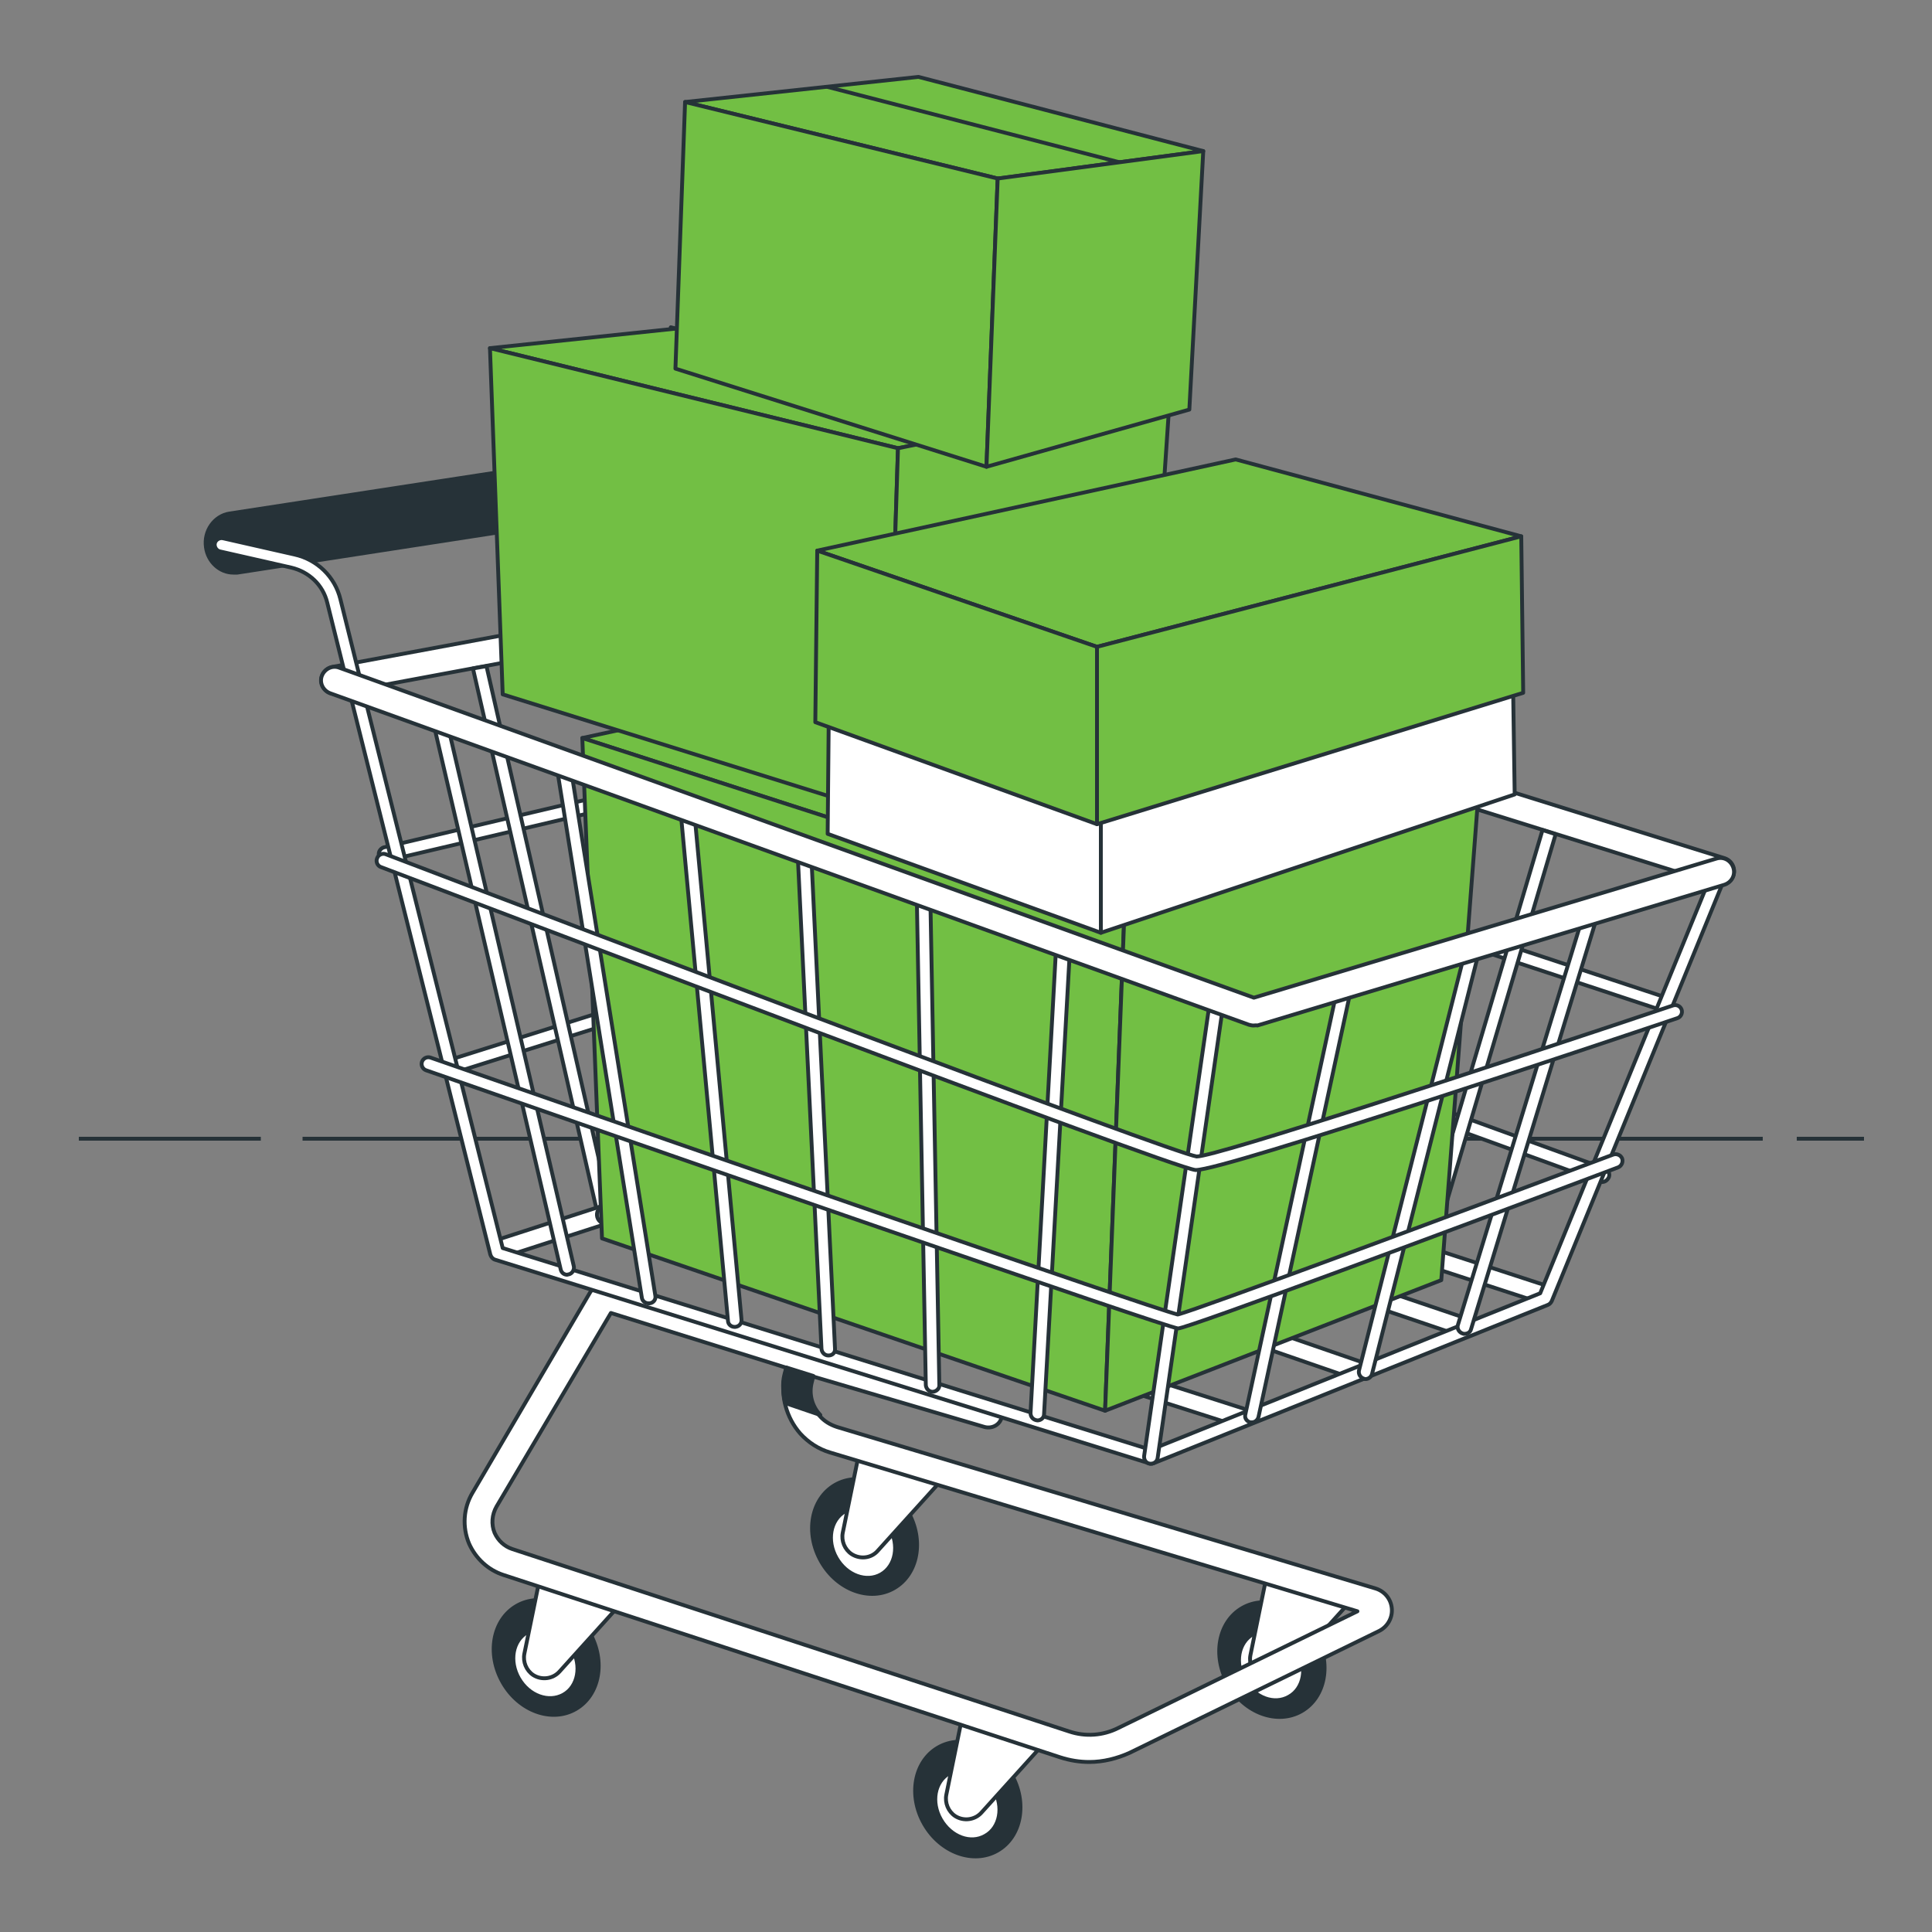 <?xml version="1.0" encoding="utf-8"?>
<!-- Generator: Adobe Illustrator 25.2.1, SVG Export Plug-In . SVG Version: 6.00 Build 0)  -->
<svg version="1.1" xmlns="http://www.w3.org/2000/svg" xmlns:xlink="http://www.w3.org/1999/xlink" x="0px" y="0px"
	 viewBox="0 0 500 500" style="enable-background:new 0 0 500 500;" xml:space="preserve">
<rect x="0" y="0" width="500" height="500" fill="#808080" stroke="none"/>
<style type="text/css">
	.st0{display:none;}
	.st1{fill:#72BF44;stroke:#263238;stroke-linecap:round;stroke-linejoin:round;stroke-miterlimit:10;}
	.st2{opacity:0.7;fill:#FFFFFF;}
	.st3{fill:none;stroke:#263238;stroke-miterlimit:10;}
	.st4{fill:#FFFFFF;stroke:#263238;stroke-linecap:round;stroke-linejoin:round;stroke-miterlimit:10;}
	.st5{fill:#263238;stroke:#263238;stroke-linecap:round;stroke-linejoin:round;stroke-miterlimit:10;}
	.st6{fill:#92E3A9;stroke:#263238;stroke-linecap:round;stroke-linejoin:round;stroke-miterlimit:10;}
</style>
<g id="Background_Simple">
	<g class="st0">
		<path class="st1" d="M311.7,39.9c0,0-78.6-24.4-150,23.1c-71.4,47.5-102.2,136.9-129,208.5c-26.8,71.7-2.4,142.3,57.4,172.4
			C150,474,185,424.2,265.1,418.3c80.1-5.9,102.6,4.9,165.5-44.4c62.9-49.3,66.1-159.3,7.1-237.9C378.6,57.4,311.7,39.9,311.7,39.9z
			"/>
		<path class="st2" d="M311.7,39.9c0,0-78.6-24.4-150,23.1c-71.4,47.5-102.2,136.9-129,208.5c-26.8,71.7-2.4,142.3,57.4,172.4
			C150,474,185,424.2,265.1,418.3c80.1-5.9,102.6,4.9,165.5-44.4c62.9-49.3,66.1-159.3,7.1-237.9C378.6,57.4,311.7,39.9,311.7,39.9z
			"/>
	</g>
</g>
<g id="Floor">
	<g>
		<line class="st3" x1="465" y1="294.7" x2="482.4" y2="294.7"/>
		<line class="st3" x1="78.3" y1="294.7" x2="456.2" y2="294.7"/>
		<line class="st3" x1="20.4" y1="294.7" x2="67.5" y2="294.7"/>
	</g>
</g>
<g id="Shopping_Cart_00000073704796207364784080000013232276850478793114_">
	<g>
		<g>
			<g>
				<path class="st4" d="M445.2,229c-0.3,0-0.7-0.1-1-0.2l-232.3-72.5L87.3,179.5c-1.9,0.4-3.7-0.9-4.1-2.8
					c-0.4-1.9,0.9-3.7,2.8-4.1l125.4-23.3c0.6-0.1,1.1-0.1,1.7,0.1l233.2,72.7c1.9,0.6,2.9,2.6,2.3,4.4
					C448.1,228.1,446.7,229,445.2,229z"/>
			</g>
			<g>
				<path class="st4" d="M245.2,286.3c-0.8,0-1.5-0.6-1.7-1.4l-35.9-152c-1-4.7-4.6-8.4-9.3-9.5l-13.2-3.1c-0.9-0.2-1.5-1.2-1.3-2.1
					c0.2-0.9,1.2-1.5,2.1-1.3l13.2,3.1c6,1.4,10.7,6.2,11.9,12.2l35.9,152c0.2,1-0.4,1.9-1.4,2.1
					C245.5,286.3,245.3,286.3,245.2,286.3z"/>
			</g>
			<g>
				<g>
					<path class="st4" d="M430.2,261.4c-0.2,0-0.4,0-0.6-0.1l-205.4-67.7l-123.9,29.1c-0.9,0.3-1.9-0.3-2.2-1.2
						c-0.3-0.9,0.3-1.9,1.2-2.2l124.4-29.3c0.3-0.1,0.7-0.1,1.1,0L430.7,258c0.9,0.3,1.4,1.3,1.1,2.2
						C431.6,261,430.9,261.4,430.2,261.4z"/>
				</g>
				<g>
					<path class="st4" d="M414.6,305.9c-0.2,0-0.4,0-0.6-0.1l-179.1-65.1l-119.5,37.6c-0.9,0.3-1.9-0.3-2.2-1.2
						c-0.3-0.9,0.3-1.9,1.2-2.2l120.1-37.8c0.3-0.1,0.7-0.1,1.1,0l179.7,65.3c0.9,0.3,1.4,1.3,1.1,2.2
						C416,305.5,415.3,305.9,414.6,305.9z"/>
				</g>
				<path class="st4" d="M125.9,172.4l-3.5,0.6l32.2,140.9c0.2,0.8,0.9,1.4,1.7,1.4c0.1,0,0.3,0,0.4,0c0.9-0.2,1.5-1.2,1.3-2.1
					L125.9,172.4z"/>
				<path class="st4" d="M166.6,164.8l-3.5,0.6l30.3,135.4c0.2,0.8,0.9,1.4,1.7,1.4c0.1,0,0.3,0,0.4,0c0.9-0.2,1.5-1.2,1.3-2.1
					L166.6,164.8z"/>
				<path class="st4" d="M198.2,158.9l-3.5,0.6l29.5,131.8c0.2,0.8,0.9,1.4,1.7,1.4c0.1,0,0.3,0,0.4,0c0.9-0.2,1.5-1.2,1.3-2.1
					L198.2,158.9z"/>
				<path class="st4" d="M358.5,202.2C358.5,202.2,358.5,202.2,358.5,202.2l-23.8,112.1c-0.2,0.9,0.3,1.9,1.3,2.1
					c0.1,0,0.3,0.1,0.4,0.1c0.8,0,1.5-0.5,1.7-1.3l23.7-111.9L358.5,202.2z"/>
				<path class="st4" d="M324,191.4c-0.1,0.2-0.2,0.4-0.3,0.6l-15.9,112.9c-0.2,1,0.5,1.9,1.4,2c0.1,0,0.2,0,0.3,0
					c0.8,0,1.6-0.6,1.7-1.4l15.9-112.9c0-0.1,0-0.2,0-0.3L324,191.4z"/>
				<path class="st4" d="M399.2,214.8C399.2,214.9,399.2,214.9,399.2,214.8l-32.7,110.4c-0.3,0.9,0.2,1.9,1.2,2.2
					c0.2,0.1,0.4,0.1,0.5,0.1c0.7,0,1.4-0.5,1.7-1.2l32.7-110.4c0,0,0,0,0,0L399.2,214.8z"/>
				<path class="st4" d="M292.9,181.7c-0.1,0.2-0.1,0.3-0.2,0.5l-10,114.9c-0.1,1,0.6,1.8,1.6,1.9c0.1,0,0.1,0,0.2,0
					c0.9,0,1.7-0.7,1.7-1.6l10-114.7L292.9,181.7z"/>
				<path class="st4" d="M261.9,172l-4,116.5c0,1,0.7,1.8,1.7,1.8c0,0,0,0,0.1,0c0.9,0,1.7-0.8,1.8-1.7l4-115.6L261.9,172z"/>
			</g>
		</g>
		<g>
			<g>
				<path class="st4" d="M398.6,337c-0.2,0-0.5,0-0.7-0.1l-151.1-49.3l-116.1,37.6c-1.2,0.4-2.6-0.3-3-1.5c-0.4-1.2,0.3-2.6,1.5-3
					l116.8-37.8c0.5-0.2,1-0.2,1.4,0l151.8,49.5c1.2,0.4,1.9,1.7,1.5,3C400.5,336.4,399.6,337,398.6,337z"/>
			</g>
			<g>
				<path class="st4" d="M320.9,369.1c-0.2,0-0.5,0-0.7-0.1l-164.1-52.4c-1.2-0.4-1.9-1.7-1.5-3c0.4-1.2,1.7-1.9,3-1.5l164.1,52.4
					c1.2,0.4,1.9,1.7,1.5,3C322.9,368.4,321.9,369.1,320.9,369.1z"/>
			</g>
			<g>
				<path class="st4" d="M351.7,357.1c-0.3,0-0.5,0-0.8-0.1L195,303.2c-1.2-0.4-1.9-1.8-1.5-3c0.4-1.2,1.8-1.9,3-1.5l155.9,53.8
					c1.2,0.4,1.9,1.8,1.5,3C353.5,356.4,352.6,357.1,351.7,357.1z"/>
			</g>
			<g>
				<path class="st4" d="M377.3,345.3c-0.2,0-0.5,0-0.8-0.1l-151.1-51.1c-1.2-0.4-1.9-1.7-1.5-3c0.4-1.2,1.7-1.9,3-1.5l151.1,51.1
					c1.2,0.4,1.9,1.7,1.5,3C379.2,344.7,378.3,345.3,377.3,345.3z"/>
			</g>
		</g>
		<g>
			<g>
				<g>
					
						<ellipse transform="matrix(0.867 -0.498 0.498 0.867 -198.623 186.804)" class="st5" cx="250.6" cy="465.5" rx="13" ry="15.4"/>
					<path class="st4" d="M257.2,463.1c2.6,4.5,1.6,9.9-2.2,12c-3.8,2.2-8.9,0.3-11.5-4.2c-2.6-4.5-1.6-9.9,2.2-12
						C249.4,456.8,254.6,458.7,257.2,463.1z"/>
				</g>
				<path class="st4" d="M249.1,444l-4.2,20.5c-0.4,2.1,0.5,4.3,2.3,5.5h0c2.2,1.4,5.1,1,6.8-0.9l15.9-17.6L249.1,444z"/>
			</g>
			<g>
				<g>
					
						<ellipse transform="matrix(0.867 -0.498 0.498 0.867 -170.18 221.203)" class="st5" cx="329.3" cy="429.4" rx="13" ry="15.4"/>
					<path class="st4" d="M335.8,427.1c2.6,4.5,1.6,9.9-2.2,12c-3.8,2.2-8.9,0.3-11.5-4.2c-2.6-4.5-1.6-9.9,2.2-12
						S333.2,422.6,335.8,427.1z"/>
				</g>
				<path class="st4" d="M327.8,407.9l-4.2,20.5c-0.4,2.1,0.5,4.3,2.3,5.5l0,0c2.2,1.4,5.1,1,6.8-0.9l15.9-17.6L327.8,407.9z"/>
			</g>
			<g>
				<g>
					<path class="st5" d="M235,391.2c4.2,7.4,2.6,16.2-3.6,19.8s-14.7,0.5-18.9-6.9c-4.2-7.4-2.6-16.2,3.6-19.8
						C222.3,380.7,230.8,383.8,235,391.2z"/>
					
						<ellipse transform="matrix(0.867 -0.498 0.498 0.867 -169.227 164.488)" class="st4" cx="223.5" cy="399.2" rx="7.9" ry="9.4"/>
				</g>
				<path class="st4" d="M222.3,376.2l-4.2,20.5c-0.4,2.1,0.5,4.3,2.3,5.5l0,0c2.2,1.4,5.1,1.1,6.8-0.9l15.9-17.6L222.3,376.2z"/>
			</g>
			<g>
				<g>
					<path class="st5" d="M152.6,422.5c4.2,7.4,2.6,16.2-3.6,19.8c-6.2,3.6-14.7,0.5-18.9-6.9c-4.2-7.4-2.6-16.2,3.6-19.8
						C139.9,412,148.4,415.1,152.6,422.5z"/>
					<path class="st4" d="M148,426.6c2.6,4.5,1.6,9.9-2.2,12s-8.9,0.3-11.5-4.2c-2.6-4.5-1.6-9.9,2.2-12
						C140.2,420.2,145.4,422.1,148,426.6z"/>
				</g>
				<path class="st4" d="M139.9,407.5l-4.2,20.5c-0.4,2.1,0.5,4.3,2.3,5.5l0,0c2.2,1.4,5.1,1,6.8-0.9l15.9-17.6L139.9,407.5z"/>
			</g>
			<g>
				<path class="st4" d="M281.9,456c-2.5,0-5-0.4-7.5-1.2l-144.1-47.2c-4-1.3-7.2-4.3-8.9-8.1c-1.8-4.3-1.5-9.2,0.9-13.2l30.4-51.8
					c0.8-1.4,2.5-2,4-1.6l100.1,29.6c1.9,0.5,2.9,2.5,2.4,4.4c-0.5,1.9-2.5,2.9-4.4,2.4l-44.5-13.1c0,0.1,0,0.2-0.1,0.3l-0.3,1.3
					c-0.7,3,0.1,6.3,2.2,8.6c1.2,1.4,2.7,2.3,4.5,2.9L356,411.1c2.3,0.7,4,2.7,4.2,5.2c0.2,2.4-1.1,4.7-3.3,5.8l-64.5,31.5
					C289.1,455.1,285.5,456,281.9,456z M158.1,339.8l-29.6,50.1c-1.2,2.1-1.4,4.6-0.5,6.8c0.9,2,2.5,3.5,4.6,4.2l144.1,47.2
					c4.2,1.4,8.7,1.1,12.7-0.9l61.9-30.2l-136.5-41.1c-3-0.9-5.6-2.6-7.7-4.9c-3.6-4.1-5.2-9.9-4-15.1l0.3-1.3
					c0.1-0.2,0.1-0.4,0.2-0.6L158.1,339.8z"/>
			</g>
			<path class="st5" d="M210.1,357.7l0.4-1.6l-7-2.2l-0.5,1.9c-0.6,2.3-0.3,5,0.2,7.3l9.1,3.1C210.1,363.9,209.3,360.7,210.1,357.7z
				"/>
		</g>
		<g>
			<path class="st5" d="M60.4,148.2c-3.5,0-6.6-2.8-7.1-6.6c-0.6-4.2,2.2-8.1,6.1-8.7l119.8-18.4c4-0.6,7.6,2.3,8.2,6.5
				c0.6,4.2-2.2,8.1-6.1,8.7L61.4,148.2C61.1,148.2,60.7,148.2,60.4,148.2z"/>
		</g>
		<g>
			<path class="st4" d="M92.2,180.6c-0.8,0-1.5-0.5-1.7-1.3l-5.8-23.3c-1.1-4.6-4.7-8-9.3-9.1l-18.5-4.2c-0.9-0.2-1.5-1.2-1.3-2.1
				c0.2-0.9,1.2-1.5,2.1-1.3l18.5,4.2c5.9,1.3,10.5,5.8,11.9,11.6l5.8,23.3c0.2,0.9-0.3,1.9-1.3,2.1
				C92.5,180.6,92.4,180.6,92.2,180.6z"/>
		</g>
		<g>
			<polygon class="st1" points="253.6,168.7 150.7,191 291,236.3 382.4,208.3 			"/>
			<line class="st6" x1="210.1" y1="177.8" x2="341.9" y2="221.5"/>
			<polygon class="st1" points="291,236.3 286,365.1 155.8,320.5 150.7,191 			"/>
			<polygon class="st1" points="382.4,208.3 373,331.3 286,365.1 291,236.3 			"/>
		</g>
		<g>
			<g>
				<g>
					<path class="st4" d="M297.9,378.8c-0.2,0-0.4,0-0.5-0.1L128.1,326c-0.6-0.2-1-0.7-1.2-1.3L90.5,179.3c-0.2-0.9,0.3-1.9,1.3-2.1
						c0.9-0.2,1.9,0.3,2.1,1.3L130.1,323l167.7,52.2l100.8-40.5l44.9-109.8c0.4-0.9,1.4-1.3,2.3-1c0.9,0.4,1.3,1.4,1,2.3
						l-45.2,110.5c-0.2,0.4-0.5,0.8-1,1l-102.1,41C298.3,378.8,298.1,378.8,297.9,378.8z"/>
				</g>
				<g>
					<path class="st4" d="M297.9,378.8c-0.1,0-0.2,0-0.3,0c-1-0.1-1.6-1-1.5-2l16.8-116.1c0.1-1,1-1.6,2-1.5c1,0.1,1.6,1,1.5,2
						l-16.8,116.1C299.5,378.2,298.7,378.8,297.9,378.8z"/>
				</g>
				<g>
					<path class="st4" d="M324,368.1c-0.1,0-0.2,0-0.4,0c-0.9-0.2-1.6-1.1-1.3-2.1L346.5,254c0.2-0.9,1.2-1.6,2.1-1.3
						c0.9,0.2,1.6,1.1,1.3,2.1l-24.2,111.9C325.5,367.5,324.8,368.1,324,368.1z"/>
				</g>
				<g>
					<path class="st4" d="M353.4,356.9c-0.1,0-0.3,0-0.4-0.1c-0.9-0.2-1.5-1.2-1.3-2.1l27.5-108.6c0.2-0.9,1.2-1.5,2.1-1.3
						c0.9,0.2,1.5,1.2,1.3,2.1l-27.5,108.6C354.9,356.4,354.1,356.9,353.4,356.9z"/>
				</g>
				<g>
					<path class="st4" d="M379,345.2c-0.2,0-0.3,0-0.5-0.1c-0.9-0.3-1.5-1.3-1.2-2.2l33.1-108.2c0.3-0.9,1.3-1.5,2.2-1.2
						c0.9,0.3,1.5,1.3,1.2,2.2L380.7,344C380.5,344.8,379.8,345.2,379,345.2z"/>
				</g>
				<g>
					<path class="st4" d="M268.5,367.6C268.5,367.6,268.4,367.6,268.5,367.6c-1.1-0.1-1.8-0.9-1.8-1.9l6.5-118.4
						c0.1-1,0.9-1.7,1.9-1.7c1,0.1,1.7,0.9,1.7,1.9L270.2,366C270.2,366.9,269.4,367.6,268.5,367.6z"/>
				</g>
				<g>
					<path class="st4" d="M241.4,360.2c-1,0-1.7-0.8-1.8-1.7l-2.3-124.5c0-1,0.8-1.8,1.7-1.8c0.9-0.1,1.8,0.8,1.8,1.7l2.3,124.5
						C243.2,359.3,242.4,360.1,241.4,360.2C241.5,360.2,241.5,360.2,241.4,360.2z"/>
				</g>
				<g>
					<path class="st4" d="M214.4,350.8c-0.9,0-1.7-0.7-1.8-1.7l-6.1-126.8c0-1,0.7-1.8,1.7-1.8c1-0.1,1.8,0.7,1.8,1.7l6.1,126.8
						C216.2,350,215.5,350.8,214.4,350.8C214.5,350.8,214.4,350.8,214.4,350.8z"/>
				</g>
				<g>
					<path class="st4" d="M190.1,343.4c-0.9,0-1.7-0.7-1.7-1.6l-12.1-130.1c-0.1-1,0.6-1.8,1.6-1.9c1-0.1,1.8,0.6,1.9,1.6
						l12.1,130.1c0.1,1-0.6,1.8-1.6,1.9C190.3,343.4,190.2,343.4,190.1,343.4z"/>
				</g>
				<g>
					<path class="st4" d="M167.8,337.3c-0.8,0-1.6-0.6-1.7-1.5l-21.9-136.6c-0.2-1,0.5-1.9,1.5-2c1-0.2,1.9,0.5,2,1.5l21.9,136.6
						c0.2,1-0.5,1.9-1.5,2C168,337.3,167.9,337.3,167.8,337.3z"/>
				</g>
				<g>
					<path class="st4" d="M146.8,329.9c-0.8,0-1.5-0.5-1.7-1.4l-32.6-139.9c-0.2-0.9,0.4-1.9,1.3-2.1c0.9-0.2,1.9,0.4,2.1,1.3
						l32.6,139.9c0.2,0.9-0.4,1.9-1.3,2.1C147,329.8,146.9,329.9,146.8,329.9z"/>
				</g>
				<g>
					<path class="st4" d="M309.5,302.8c-0.1,0-0.1,0-0.1,0c-6.1-0.5-189.9-70.5-210.8-78.4c-0.9-0.3-1.4-1.4-1-2.3
						c0.3-0.9,1.4-1.4,2.3-1c56.3,21.5,203.9,77.4,209.8,78.2c0,0,0,0,0,0c5.1,0,76.5-23.4,123.3-39.1c0.9-0.3,1.9,0.2,2.2,1.1
						c0.3,0.9-0.2,1.9-1.1,2.2C414.5,270.1,316.9,302.8,309.5,302.8z"/>
				</g>
				<g>
					<path class="st4" d="M304.9,343.8c-2.4,0-136.9-46.7-194.6-66.8c-0.9-0.3-1.4-1.3-1.1-2.2c0.3-0.9,1.3-1.4,2.2-1.1
						c64.2,22.4,186,64.6,193.4,66.5c5.4-1.4,69.9-25.3,112.7-41.4c0.9-0.3,1.9,0.1,2.3,1c0.3,0.9-0.1,1.9-1,2.3
						C377.2,317.8,307.2,343.8,304.9,343.8z"/>
				</g>
			</g>
			<g>
				<path class="st4" d="M324.4,265.4c-0.4,0-0.8-0.1-1.2-0.2L85.4,179.4c-1.8-0.7-2.8-2.7-2.1-4.5s2.7-2.8,4.5-2.1l236.7,85.4
					l119.7-36c1.9-0.6,3.8,0.5,4.4,2.4c0.6,1.9-0.5,3.8-2.4,4.4l-120.8,36.4C325.1,265.3,324.8,265.4,324.4,265.4z"/>
			</g>
		</g>
	</g>
</g>
<g id="Boxes">
	<g>
		<polygon class="st1" points="205.7,81.8 126.8,90.1 232.4,116 302.8,101.9 		"/>
		<line class="st6" x1="173.6" y1="84.7" x2="272.5" y2="108.6"/>
		<polygon class="st1" points="232.4,116 229.4,210.7 130.1,179.7 126.8,90.1 		"/>
		<polygon class="st1" points="302.8,101.9 297.2,184.5 229.4,210.7 232.4,116 		"/>
	</g>
	<g>
		<g>
			<polygon class="st1" points="319.8,147 214.6,172.6 284.9,196.9 391.5,172.2 			"/>
			<polygon class="st4" points="284.9,196.9 284.9,241.4 214.2,215.8 214.6,172.6 			"/>
			<polygon class="st4" points="284.9,241.4 392,205.6 391.5,172.2 284.9,196.9 			"/>
		</g>
		<g>
			<polygon class="st1" points="319.8,118.9 211.5,142.5 283.9,167.4 393.7,138.8 			"/>
			<polygon class="st1" points="283.9,167.4 283.9,213.3 211,186.9 211.5,142.5 			"/>
			<polygon class="st1" points="283.9,213.3 394.2,179.3 393.7,138.8 283.9,167.4 			"/>
		</g>
	</g>
	<g>
		<polygon class="st1" points="237.7,19.9 177.3,26.4 258.2,46.2 311.4,39.1 		"/>
		<line class="st6" x1="214.2" y1="22.5" x2="290.5" y2="42.2"/>
		<polygon class="st1" points="258.2,46.2 255.3,120.8 174.8,95.4 177.3,26.4 		"/>
		<polygon class="st1" points="311.4,39.1 307.8,106 255.3,120.8 258.2,46.2 		"/>
	</g>
</g>
</svg>
